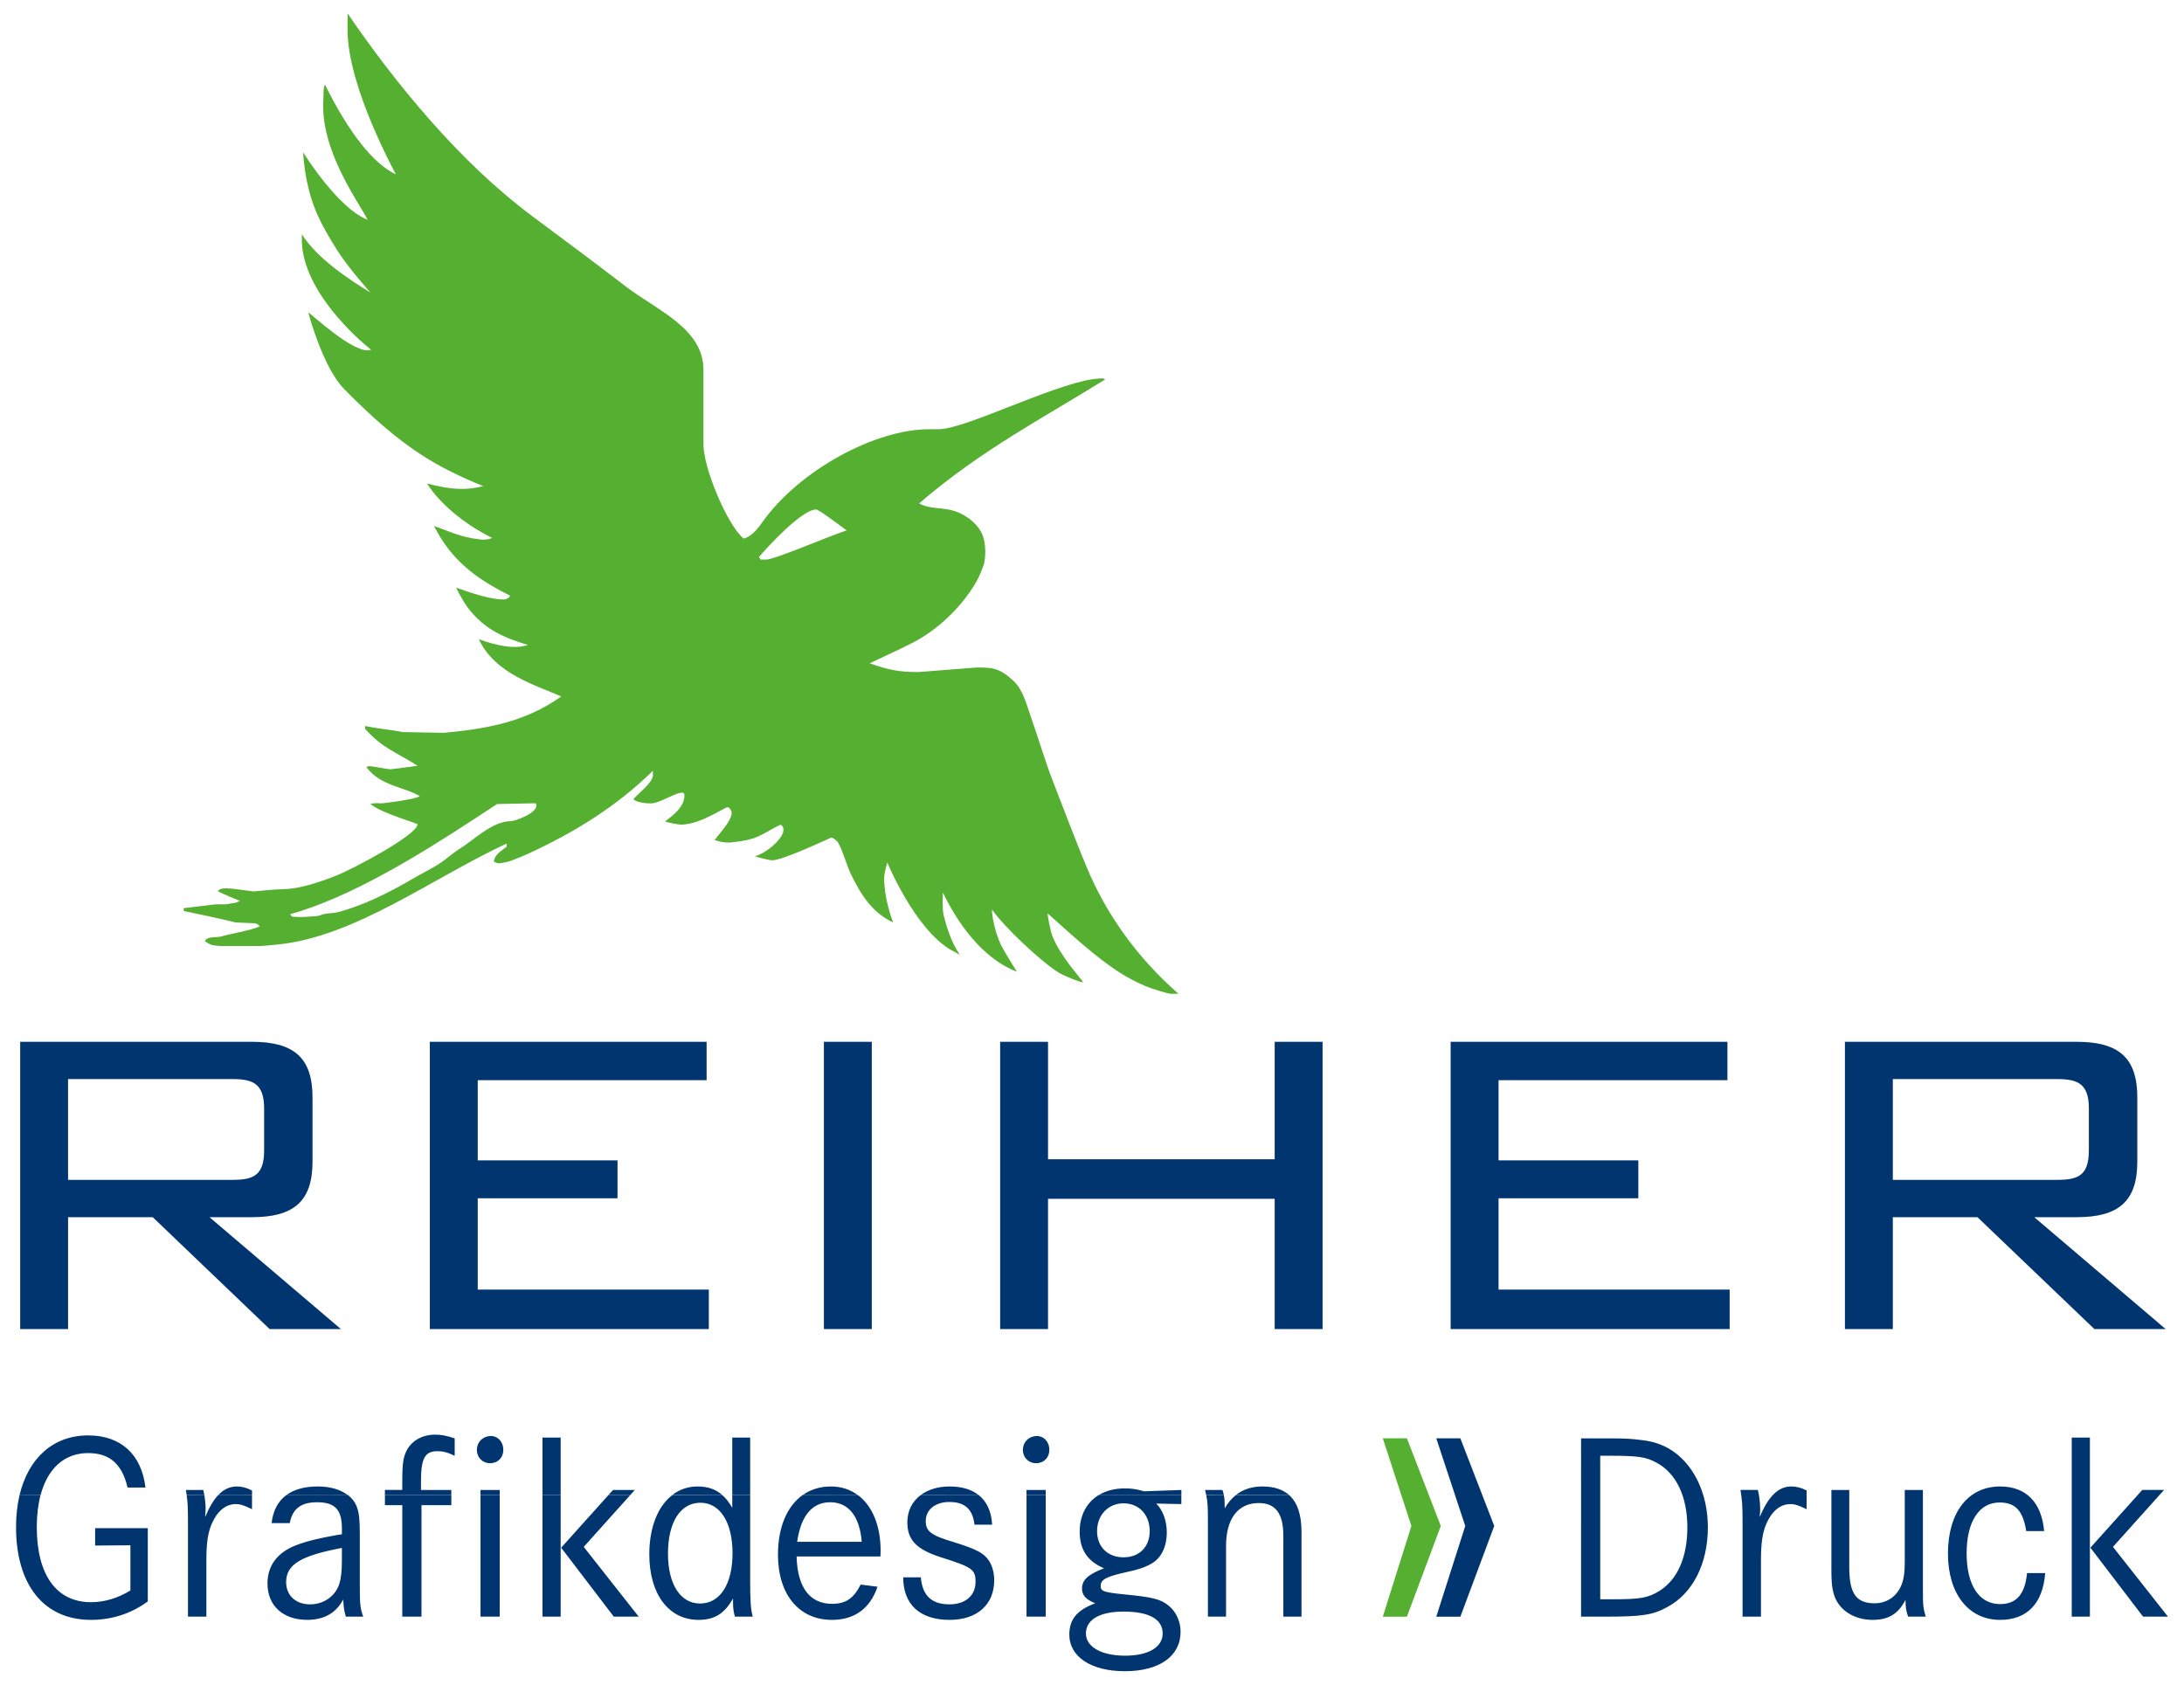 <?xml version="1.0" encoding="iso-8859-1"?>
<!-- Generator: Adobe Illustrator 16.0.4, SVG Export Plug-In . SVG Version: 6.00 Build 0)  -->
<!DOCTYPE svg PUBLIC "-//W3C//DTD SVG 1.1//EN" "http://www.w3.org/Graphics/SVG/1.1/DTD/svg11.dtd">
<svg version="1.1" id="Ebene_1" xmlns="http://www.w3.org/2000/svg" xmlns:xlink="http://www.w3.org/1999/xlink" x="0px" y="0px"
	 width="99.213px" height="76.535px" viewBox="0 0 99.213 76.535" style="enable-background:new 0 0 99.213 76.535;"
	 xml:space="preserve">
<g>
	<polygon style="fill:#003570;" points="66.562,69.328 65.246,73.449 66.34,73.449 67.879,69.328 66.34,65.346 65.246,65.346 
		66.562,69.328 	"/>
	<polygon style="fill:#55AF30;" points="64.116,69.328 62.817,73.449 63.912,73.449 65.451,69.328 63.912,65.346 62.817,65.346 
		64.116,69.328 	"/>
	<path style="fill-rule:evenodd;clip-rule:evenodd;fill:#003570;" d="M93.474,49.025c0.961,0,1.417,0.252,1.417,1.34v1.896
		c0,1.113-0.456,1.342-1.417,1.342h-7.488v-4.578H93.474L93.474,49.025z M83.81,60.383h2.176v-5.084h3.845l5.313,5.084h3.237
		l-5.97-5.084h1.923c1.897,0,2.758-0.709,2.758-2.529v-2.91c0-1.822-0.86-2.529-2.758-2.529H83.81V60.383L83.81,60.383z
		 M65.899,60.383h12.675v-1.795H68.075v-4.148h6.35v-1.721h-6.35v-3.645h10.397V47.33H65.899V60.383L65.899,60.383z M45.434,60.383
		h2.175v-5.92h10.296v5.92h2.176V47.33h-2.176v5.338H47.609V47.33h-2.175V60.383L45.434,60.383z M37.427,60.383h2.176V47.33h-2.176
		V60.383L37.427,60.383z M19.526,60.383H32.2v-1.795H21.702v-4.148h6.35v-1.721h-6.35v-3.645h10.397V47.33H19.526V60.383
		L19.526,60.383z M10.581,49.025c0.961,0,1.417,0.252,1.417,1.34v1.896c0,1.113-0.456,1.342-1.417,1.342H3.092v-4.578H10.581
		L10.581,49.025z M0.917,60.383h2.176v-5.084h3.845l5.312,5.084h3.238l-5.971-5.084h1.923c1.897,0,2.757-0.709,2.757-2.529v-2.91
		c0-1.822-0.86-2.529-2.757-2.529H0.917V60.383L0.917,60.383z"/>
	<path style="fill-rule:evenodd;clip-rule:evenodd;fill:#003570;" d="M0.888,67.926c-0.104,0.445-0.159,0.93-0.159,1.453
		c0,2.635,1.272,4.215,3.405,4.215c0.954,0,1.838-0.291,2.58-0.838v-3.328H4.322v0.789l1.602-0.012v2.053
		c-0.577,0.352-1.178,0.533-1.791,0.533c-1.567,0-2.462-1.238-2.462-3.412c0-0.543,0.059-1.029,0.171-1.453H0.888L0.888,67.926z
		 M8.48,67.926c0.051,0.357,0.059,0.586,0.059,1.355v0.389v3.777h0.836v-2.574c0-0.766,0.07-1.252,0.247-1.652
		c0.248-0.57,0.636-0.887,1.083-0.887c0.212,0,0.366,0.049,0.743,0.232v-0.641H9.91c-0.214,0.23-0.409,0.562-0.593,1.004
		c0.012-0.158,0.023-0.268,0.023-0.352c0-0.215-0.019-0.436-0.058-0.654L8.48,67.926L8.48,67.926z M13.006,67.926
		c-0.379,0.281-0.606,0.709-0.667,1.271h0.825c0.118-0.645,0.506-0.947,1.237-0.947c0.824,0,1.131,0.34,1.131,1.201v0.256
		l-0.177,0.023c-0.825,0.146-1.402,0.279-1.909,0.475c-0.848,0.328-1.295,0.924-1.295,1.736c0,1.008,0.707,1.652,1.802,1.652
		c0.766,0,1.308-0.305,1.638-0.924c0.023,0.377,0.035,0.475,0.118,0.777h0.789c-0.141-0.4-0.153-0.57-0.153-1.518v-2.15
		c0-0.729-0.023-0.996-0.129-1.299c-0.08-0.223-0.222-0.412-0.417-0.561L13.006,67.926L13.006,67.926z M17.486,67.926v0.457h0.789
		v5.064h0.872v-5.064h1.355v-0.457H17.486L17.486,67.926z M21.828,67.926v5.521H22.7v-5.521H21.828L21.828,67.926z M24.644,67.926
		v5.521h0.825v-5.523L24.644,67.926L24.644,67.926z M27.638,67.926l-2.146,2.389l2.392,3.133h1.131l-2.498-3.17l2.111-2.352H27.638
		L27.638,67.926z M30.541,67.926c-0.651,0.496-1.045,1.459-1.045,2.691c0,1.811,0.883,2.977,2.238,2.977
		c0.718,0,1.178-0.279,1.566-0.973v0.207c0,0.219,0.023,0.389,0.083,0.619h0.813c-0.094-0.34-0.118-0.68-0.118-1.699v-3.822h-0.813
		v0.578c-0.137-0.24-0.285-0.432-0.451-0.578H30.541L30.541,67.926z M36.458,67.926c-0.704,0.504-1.117,1.457-1.117,2.705
		c0,1.809,0.955,2.963,2.45,2.963c1.025,0,1.732-0.51,2.073-1.506l-0.766-0.098c-0.318,0.631-0.683,0.875-1.296,0.875
		c-1.013,0-1.579-0.742-1.614-2.15h3.805c0.012-0.109,0.012-0.193,0.012-0.242c0-1.172-0.386-2.072-1.037-2.551L36.458,67.926
		L36.458,67.926z M41.823,67.926c-0.382,0.285-0.605,0.715-0.605,1.234c0,0.803,0.412,1.227,1.496,1.58
		c1.461,0.461,1.602,0.559,1.602,1.129c0,0.619-0.459,1.02-1.19,1.02c-0.801,0-1.225-0.4-1.295-1.227H41.03
		c0,1.238,0.766,1.932,2.108,1.932c1.249,0,2.026-0.693,2.026-1.799c0-0.34-0.083-0.643-0.235-0.885
		c-0.236-0.354-0.566-0.523-1.567-0.838c-1.072-0.316-1.308-0.498-1.308-0.973c0-0.51,0.436-0.861,1.072-0.861
		c0.707,0,1.061,0.328,1.143,1.031h0.801c-0.032-0.598-0.242-1.053-0.613-1.348L41.823,67.926L41.823,67.926z M46.632,67.926v5.521
		h0.872v-5.521H46.632L46.632,67.926z M49.905,67.926c-0.54,0.334-0.858,0.916-0.858,1.66c0,0.812,0.354,1.348,1.107,1.664
		c-0.73,0.279-1.001,0.533-1.001,0.922c0,0.305,0.177,0.498,0.601,0.668c-0.825,0.305-1.178,0.729-1.178,1.422
		c0,1.008,0.99,1.664,2.521,1.664c1.566,0,2.533-0.682,2.533-1.785c0-0.486-0.213-0.936-0.554-1.203
		c-0.365-0.291-0.73-0.377-1.956-0.498c-1.001-0.098-1.119-0.146-1.119-0.389c0-0.291,0.248-0.424,1.189-0.631
		c0.519-0.109,0.837-0.219,1.107-0.377c0.448-0.242,0.707-0.766,0.707-1.422c0-0.521-0.177-1.02-0.482-1.311l1.143,0.023v-0.408
		H49.905L49.905,67.926z M54.795,67.926c0.069,0.322,0.077,0.523,0.077,1.295v0.426v3.801h0.824v-3.219
		c0-1.227,0.542-1.943,1.484-1.943c0.766,0,1.119,0.475,1.119,1.494v0.414v3.254h0.824v-3.303v-0.559
		c0-0.771-0.186-1.324-0.561-1.662l-2.419,0.002c-0.196,0.15-0.366,0.354-0.507,0.604c0-0.277-0.006-0.438-0.04-0.602L54.795,67.926
		L54.795,67.926z M52.817,74.213c0,0.619-0.647,1.008-1.708,1.008c-1.072,0-1.779-0.4-1.779-1.008c0-0.631,0.636-0.996,1.697-0.996
		C52.193,73.217,52.817,73.557,52.817,74.213L52.817,74.213z M52.228,69.561c0,0.717-0.472,1.191-1.189,1.191
		c-0.719,0-1.202-0.475-1.202-1.191c0-0.729,0.506-1.262,1.202-1.262C51.745,68.299,52.228,68.82,52.228,69.561L52.228,69.561z
		 M36.213,70.047c0.165-1.178,0.683-1.797,1.496-1.797c0.836,0,1.343,0.631,1.438,1.797H36.213L36.213,70.047z M33.277,70.57
		c0,1.396-0.565,2.281-1.473,2.281c-0.895,0-1.46-0.873-1.46-2.27c0-1.422,0.565-2.309,1.473-2.309
		C32.711,68.273,33.277,69.16,33.277,70.57L33.277,70.57z M15.531,70.91c0,0.461-0.036,0.789-0.118,1.057
		c-0.189,0.557-0.707,0.922-1.332,0.922c-0.648,0-1.083-0.412-1.083-1.008c0-0.801,0.66-1.203,2.533-1.555V70.91L15.531,70.91z"/>
	<path style="fill-rule:evenodd;clip-rule:evenodd;fill:#003570;" d="M1.843,67.926c0.323-1.217,1.086-1.91,2.161-1.91
		c0.978,0,1.543,0.498,1.791,1.566h0.813c-0.177-1.506-1.119-2.369-2.604-2.369c-1.58,0-2.715,1.025-3.116,2.717L1.843,67.926
		L1.843,67.926z M9.283,67.926c-0.014-0.08-0.03-0.158-0.048-0.234h-0.79c0.014,0.086,0.025,0.162,0.036,0.232L9.283,67.926
		L9.283,67.926z M11.449,67.926v-0.211c-0.236-0.121-0.471-0.182-0.684-0.182c-0.324,0-0.604,0.127-0.855,0.395L11.449,67.926
		L11.449,67.926z M15.797,67.926c-0.325-0.256-0.795-0.393-1.362-0.393c-0.6,0-1.08,0.135-1.43,0.395L15.797,67.926L15.797,67.926z
		 M20.502,67.926v-0.234h-1.378v-0.393c0-1.039,0.176-1.369,0.742-1.369c0.259,0,0.459,0.049,0.789,0.209v-0.791
		c-0.354-0.121-0.612-0.17-0.896-0.17c-0.542,0-1.001,0.242-1.249,0.654c-0.188,0.33-0.236,0.623-0.236,1.492v0.367h-0.789v0.234
		H20.502L20.502,67.926z M22.7,67.926v-0.234h-0.872v0.234H22.7L22.7,67.926z M25.469,67.926v-2.615h-0.825v2.613L25.469,67.926
		L25.469,67.926z M28.628,67.926l0.21-0.234h-0.99l-0.21,0.234H28.628L28.628,67.926z M32.814,67.926
		c-0.302-0.271-0.663-0.393-1.128-0.393c-0.434,0-0.822,0.137-1.146,0.387L32.814,67.926L32.814,67.926z M34.078,67.926v-2.615
		h-0.813v2.615H34.078L34.078,67.926z M38.969,67.926c-0.341-0.256-0.755-0.393-1.225-0.393c-0.493,0-0.928,0.139-1.286,0.395
		L38.969,67.926L38.969,67.926z M44.458,67.926c-0.322-0.26-0.766-0.393-1.319-0.393c-0.531,0-0.983,0.143-1.315,0.391
		L44.458,67.926L44.458,67.926z M47.503,67.926v-0.234h-0.872v0.234H47.503L47.503,67.926z M53.666,67.926v-0.234l-1.696,0.061
		c-0.33-0.098-0.565-0.133-0.872-0.133c-0.464,0-0.868,0.109-1.192,0.309L53.666,67.926L53.666,67.926z M55.598,67.926
		c-0.016-0.072-0.037-0.148-0.066-0.234h-0.789c0.021,0.086,0.038,0.162,0.053,0.23L55.598,67.926L55.598,67.926z M58.564,67.926
		c-0.292-0.262-0.697-0.393-1.218-0.393c-0.472,0-0.873,0.129-1.201,0.387L58.564,67.926L58.564,67.926z M46.467,65.869
		c0,0.352,0.259,0.607,0.601,0.607c0.353,0,0.601-0.256,0.601-0.607c0-0.365-0.248-0.631-0.589-0.631
		C46.714,65.262,46.467,65.529,46.467,65.869L46.467,65.869z M21.663,65.869c0,0.352,0.259,0.607,0.601,0.607
		c0.354,0,0.601-0.256,0.601-0.607c0-0.365-0.248-0.631-0.589-0.631C21.91,65.262,21.663,65.529,21.663,65.869L21.663,65.869z"/>
	<path style="fill-rule:evenodd;clip-rule:evenodd;fill:#003570;" d="M94.113,73.447h0.825v-8.137h-0.825V73.447L94.113,73.447z
		 M94.961,70.314l2.392,3.133h1.131l-2.498-3.17l2.321-2.586h-0.99L94.961,70.314L94.961,70.314z M90.858,67.533
		c-1.449,0-2.368,1.178-2.368,3.049c0,1.82,0.931,3.012,2.368,3.012c1.225,0,1.943-0.742,2.049-2.125h-0.824
		c-0.094,0.959-0.482,1.408-1.225,1.408c-0.955,0-1.52-0.863-1.52-2.307c0-1.434,0.564-2.309,1.496-2.309
		c0.718,0,1.06,0.365,1.213,1.299h0.812C92.743,68.25,92.036,67.533,90.858,67.533L90.858,67.533z M83.194,71.213
		c0,0.656,0.023,0.91,0.117,1.227c0.212,0.705,0.907,1.154,1.756,1.154c0.718,0,1.166-0.268,1.496-0.912
		c0,0.328,0.023,0.498,0.117,0.766h0.801c-0.117-0.389-0.129-0.51-0.129-1.264v-0.484v-4.008h-0.824v3.266
		c0,0.486-0.047,0.803-0.153,1.057c-0.212,0.523-0.672,0.826-1.214,0.826c-0.836,0-1.154-0.438-1.154-1.627v-3.521h-0.812V71.213
		L83.194,71.213z M79.16,69.281v0.389v3.777h0.836v-2.574c0-0.766,0.07-1.252,0.247-1.652c0.248-0.57,0.637-0.887,1.084-0.887
		c0.212,0,0.365,0.049,0.742,0.232v-0.852c-0.235-0.121-0.471-0.182-0.684-0.182c-0.601,0-1.048,0.438-1.448,1.396
		c0.012-0.158,0.023-0.268,0.023-0.352c0-0.293-0.035-0.596-0.106-0.887h-0.789C79.147,68.213,79.16,68.359,79.16,69.281
		L79.16,69.281z M72.694,66.137h0.365c1.39,0,1.708,0.049,2.215,0.328c0.883,0.484,1.378,1.541,1.378,2.926
		c0,1.336-0.436,2.344-1.236,2.867c-0.542,0.34-0.884,0.4-2.145,0.4h-0.577V66.137L72.694,66.137z M71.822,73.447h1.131
		c1.626,0,2.133-0.072,2.792-0.438c1.154-0.619,1.838-1.967,1.838-3.619c0-1.59-0.684-2.951-1.779-3.582
		c-0.341-0.193-0.742-0.328-1.189-0.377c-0.436-0.061-0.754-0.084-1.566-0.084h-1.226V73.447L71.822,73.447z"/>
	<path style="fill-rule:evenodd;clip-rule:evenodd;fill:#55AF30;" d="M49.383,39.438c-0.309-0.736-0.613-1.518-0.913-2.285v-0.006
		c-0.218-0.566-0.434-1.129-0.646-1.672c-0.354-0.904-0.67-1.994-1.003-2.93c-0.187-0.521-0.342-1.209-0.789-1.619
		c-0.664-0.609-0.977-0.598-1.695-0.598l-2.615,0.205c-0.817,0-1.327-0.08-2.216-0.396c0.597-0.285,1.402-0.652,1.965-0.941
		c1.064-0.551,2.137-1.523,2.833-2.682c0.146-0.242,0.283-0.568,0.382-0.852c0.07-0.199,0.154-0.943-0.09-1.439
		c-0.278-0.564-0.909-0.949-1.434-1.059c-0.463-0.098-1.027-0.059-1.406-0.295c2.809-2.424,5.681-3.904,8.45-5.631
		c-0.052-0.012-0.052-0.047-0.138-0.047c-1.723,0-6.143,2.311-7.434,2.311h-0.441c-2.419,0-5.888,1.848-7.58,4.248
		c-0.19,0.271-0.487,0.643-0.834,0.717c-0.729-0.6-1.823-3.176-1.823-4.281v-3.387c0-1.887-2.132-2.707-3.551-3.801
		c-1.473-1.133-2.85-2.15-4.248-3.193c-3.289-2.457-6.199-6.02-8.367-9.195v0.746c-0.006,2.619,2.22,6.578,2.188,6.564
		c-1.042-0.496-2.14-1.914-3.214-4.07c-0.085,0.111-0.062,0.443-0.077,0.73c-0.123,2.246,1.56,4.539,2.018,5.406
		c-0.957-0.352-2.148-1.832-2.939-3.068c0,0,0.053,0.67,0.132,1.092c0.261,1.393,0.661,2.145,1.413,3.348
		c0.51,0.816,1.525,1.939,1.525,1.939c-0.986-0.602-2.447-1.57-3.122-2.654c0,0-0.004,0.201-0.001,0.332
		c0.066,2.271,2.537,4.434,3.147,4.916c-0.729,0.281-2.813-1.727-2.853-1.688c0,0,0.643,2.467,1.627,3.471
		c2.674,2.729,4.273,3.572,6.325,4.414c-0.744,0.178-1.374,0.191-2.558-0.121c0,0,0.79,1.391,2.953,2.471
		c-0.03,0.021-0.223,0.105-0.541,0.07c-0.921-0.102-1.357-0.359-2.095-0.609c0,0,0.196,0.371,0.34,0.598
		c0.848,1.322,1.967,1.979,3.108,2.564c0,0.084-0.172,0.176-0.259,0.176c-0.637,0-1.462-0.283-2.188-0.539
		c0,0,0.295,0.602,0.554,0.938c0.754,0.979,1.658,1.348,2.706,1.664c-0.589,0.211-1.413,0.035-2.226-0.258
		c0.742,1.594,2.646,2.102,3.742,2.6c-1.72,1.23-3.61,1.488-5.332,1.652l-1.868-0.035c-0.518-0.104-1.037-0.139-1.711-0.273v0.125
		c0.797,0.9,1.44,1.068,2.385,1.68c-0.4,0.055-1.16,0.158-1.246,0.158c-0.087,0-0.832-0.139-0.918-0.139
		c-0.087,0-0.116,0.006-0.156,0.051c0.652,0.861,1.727,0.887,2.425,1.312c-0.235,0.152-1.663,0.326-1.749,0.326
		c-0.087,0-0.24-0.033-0.502,0.021c0.244,0.219,0.832,0.455,1.33,0.633h0.001c0.029,0.01,0.062,0.023,0.075,0.027
		c0.41,0.146,0.74,0.25,0.74,0.268c0,0.48-2.963,2.051-3.729,2.348c-0.697,0.271-1.596,0.58-2.314,0.598
		c-0.658,0.018-1.299,0.104-1.385,0.104c-0.087,0-0.553-0.072-0.829-0.104c-0.585-0.068-0.734-0.033-0.812,0.1
		c0.352,0.176,0.698,0.312,1,0.436c-0.061,0.02-0.12,0.068-0.157,0.072c-0.175,0.027-0.401,0.082-0.488,0.082H9.81L8.343,41.26
		v0.127c0.823,0.17,1.61,0.338,2.365,0.523l0.866,0.035c0.076,0.016,0.16,0.043,0.228,0.148c-0.539,0.209-1.252,0.309-1.789,0.459
		C9.84,42.6,9.382,42.529,9.309,42.76c0.11,0.078,0.212,0.141,0.323,0.172c0.131,0.033,0.339,0.047,0.425,0.047h1.758
		c0.087,0,0.322-0.021,0.803-0.068c3.515-0.357,6.983-2.996,10.393-4.586v0.15c-0.24,0.176-0.546,0.361-0.576,0.668
		c0.078,0.043,0.138,0.078,0.225,0.078s0.396-0.057,0.56-0.117c0.282-0.107,0.578-0.225,0.833-0.346
		c0.992-0.459,1.984-0.986,2.942-1.611c0.932-0.609,1.83-1.309,2.666-2.131v0.225c-0.049,0.35-0.608,0.746-0.89,1.07
		c0.218,0.201,0.811,0.188,0.811,0.188c0.364,0,1.095-0.482,1.372-0.482c0.021,0,0.138-0.039,0.138,0.121
		c0,0.439-0.361,0.779-0.669,1.016h0.004c-0.008,0.006-0.017,0.012-0.019,0.014c-0.069,0.053-0.135,0.102-0.192,0.145
		c0.04,0.047,0.617,0.152,0.703,0.152c0.367,0,0.768-0.133,1.123-0.287c0.017-0.008,0.034-0.018,0.052-0.025
		c0.487-0.221,0.876-0.48,0.956-0.48c0.086,0,0.189,0.156,0.189,0.242c0,0.072-0.02,0.152-0.055,0.238l0,0
		c-0.145,0.346-0.531,0.75-0.721,1.016c0.05,0.008,0.424,0.137,0.727,0.105c0.086-0.008,0.678-0.062,1.076-0.203
		c0.397-0.135,0.799-0.434,1.205-0.605c0.475,0.332-0.553,1.27-1.179,1.439c0,0,0.48,0.146,0.766,0.178
		c0.422,0.045,2.688-1.029,2.7-1.029c0.088,0,0.266,0.135,0.317,0.23c0.252,0.461,0.351,0.947,0.589,1.447
		c0.425,0.875,0.942,1.727,1.909,2.178c-0.334-0.867-0.418-1.674-0.407-2.064c0.001-0.086,0.062-0.408,0.144-0.658
		c0,0,1.225,2.986,2.877,3.965c0.167,0.086,0.422,0.23,0.422,0.23c-0.418-0.588-0.609-1.305-0.734-1.766
		c-0.074-0.264-0.06-1.049-0.035-1.051c0.644,1.33,1.759,2.969,3.354,3.582c0,0-0.594-0.953-0.697-1.164
		c-0.382-0.785-0.453-1.627-0.429-1.656c0.556,0.799,2.233,2.373,3.037,2.867c0.248,0.152,1.06,0.473,1.1,0.426
		c-0.177-0.252-1.014-1.166-1.378-2.043c-0.124-0.299-0.253-1.049-0.232-1.078c1.114,0.996,2.16,1.971,3.281,2.695
		c0.328,0.211,0.803,0.459,1.146,0.6c0.367,0.152,1.066,0.359,1.153,0.354h0.358C51.569,43.432,50.206,41.412,49.383,39.438z
		 M23.207,37.307c-0.854,0.004-1.663,0.85-2.382,1.293c-0.263,0.164-0.526,0.41-0.808,0.6c-0.377,0.254-0.903,0.508-1.305,0.746
		c-1.078,0.633-2.29,1.221-3.363,1.496c-0.199,0.053-0.451,0.039-0.658,0.092c-0.069,0.016-0.176,0.072-0.279,0.082
		c-0.209,0.021-0.607,0.047-0.695,0.047c-0.086,0-0.278,0-0.42-0.014c-0.039-0.023-0.08-0.029-0.114-0.113
		c2.752-0.777,5.796-2.648,8.409-4.359c0.013-0.008,0.086-0.055,0.098-0.062h-0.003c0.304-0.197,0.602-0.395,0.892-0.586
		l1.743-0.035c0.04,0.039,0.046,0.018,0.046,0.104c0,0.215-0.344,0.424-0.662,0.557C23.488,37.248,23.282,37.307,23.207,37.307z
		 M37.075,23.148c0.117,0,0.942,0.617,1.385,0.951c-0.765,0.242-3.268,1.324-3.656,1.324h-0.246
		c-0.039-0.039-0.039-0.072-0.079-0.119C34.863,24.854,36.421,23.148,37.075,23.148z"/>
</g>
</svg>
